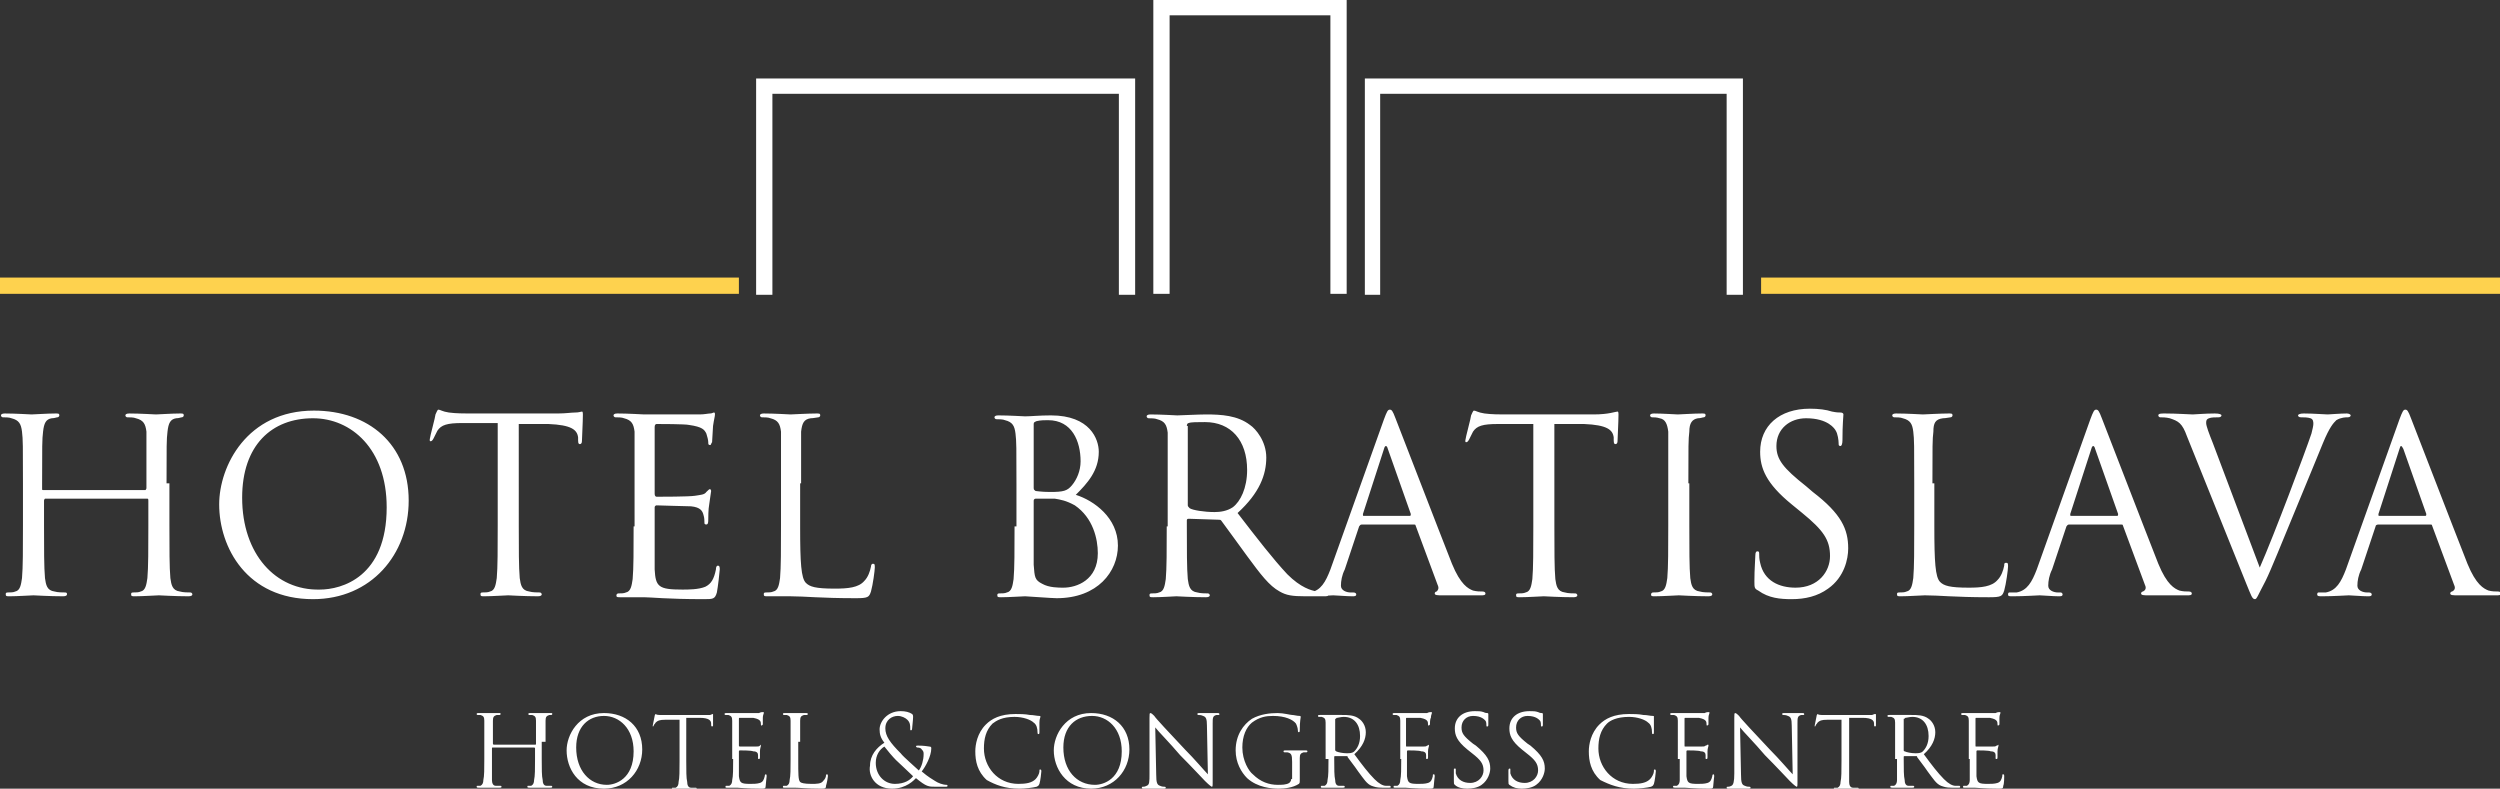 <svg xmlns="http://www.w3.org/2000/svg" xmlns:xlink="http://www.w3.org/1999/xlink" id="Layer_1" x="0px" y="0px" viewBox="-467 343.8 261.2 82.4" style="enable-background:new -467 343.8 261.2 82.4;" xml:space="preserve"><rect x="-467" y="343.8" width="261.2" height="82.4" fill="#333333" stroke="none"/><style type="text/css">	.st0{fill:#FFFFFF;}	.st1{fill:#FED24E;}</style><path class="st0" d="M-218.4,397.7c-0.1,0-0.1,0-0.1-0.2l2.2-6.8c0.1-0.4,0.2-0.4,0.4,0l2.4,6.8c0,0.1,0,0.2-0.1,0.2H-218.4z  M-221.9,403.3c-0.5,1.3-1,2.2-2.1,2.4c-0.2,0-0.6,0-0.7,0c-0.1,0-0.2,0-0.2,0.2c0,0.2,0.2,0.2,0.5,0.2c1.2,0,2.6-0.1,2.8-0.1 c0.3,0,1.4,0.1,2,0.1c0.2,0,0.4,0,0.4-0.2c0-0.1-0.1-0.2-0.3-0.2h-0.2c-0.4,0-1-0.2-1-0.7c0-0.5,0.1-1.1,0.4-1.7l1.5-4.5 c0-0.1,0.1-0.2,0.3-0.2h5.4c0.1,0,0.2,0,0.2,0.1l2.3,6.2c0.2,0.4,0,0.6-0.2,0.7c-0.1,0-0.2,0.1-0.2,0.2c0,0.2,0.3,0.2,0.8,0.2 c1.7,0,3.6,0,4,0c0.3,0,0.5,0,0.5-0.2c0-0.1-0.1-0.2-0.3-0.2c-0.3,0-0.6,0-1-0.1c-0.5-0.2-1.3-0.6-2.2-2.8 c-1.5-3.8-5.5-14.2-5.9-15.2c-0.3-0.8-0.4-0.9-0.6-0.9c-0.2,0-0.3,0.2-0.6,1L-221.9,403.3z M-235.8,390.1c-0.4-1-0.7-1.8-0.7-2.1 c0-0.2,0-0.4,0.3-0.5c0.2-0.1,0.7-0.1,1-0.1c0.2,0,0.3-0.1,0.3-0.2c0-0.1-0.2-0.2-0.7-0.2c-1,0-2.1,0.1-2.3,0.1 c-0.3,0-1.7-0.1-2.9-0.1c-0.4,0-0.7,0-0.7,0.2c0,0.1,0.1,0.2,0.2,0.2c0.2,0,0.6,0,1,0.1c0.9,0.3,1.3,0.5,1.8,1.9l6.2,15.4 c0.5,1.2,0.6,1.6,0.9,1.6c0.2,0,0.3-0.4,1.1-1.9c0.6-1.2,1.7-4,3.2-7.6c1.3-3.1,2.5-6.1,2.8-6.8c0.7-1.7,1.1-2.1,1.4-2.4 c0.5-0.3,1-0.3,1.2-0.3c0.2,0,0.3-0.1,0.3-0.2c0-0.1-0.2-0.2-0.4-0.2c-0.7,0-1.8,0.1-2,0.1c-0.3,0-1.5-0.1-2.5-0.1 c-0.4,0-0.6,0.1-0.6,0.2c0,0.1,0.1,0.2,0.3,0.2c0.3,0,0.7,0,1,0.1c0.3,0.1,0.3,0.4,0.3,0.6c0,0.2-0.1,0.6-0.2,1 c-0.6,1.8-3.9,10.6-5.4,14L-235.8,390.1z M-250.6,397.7c-0.1,0-0.1,0-0.1-0.2l2.2-6.8c0.1-0.4,0.3-0.4,0.4,0l2.4,6.8 c0,0.1,0,0.2-0.1,0.2H-250.6z M-254.2,403.3c-0.5,1.3-1,2.2-2.1,2.4c-0.2,0-0.6,0-0.7,0c-0.1,0-0.2,0-0.2,0.2c0,0.2,0.1,0.2,0.5,0.2 c1.2,0,2.6-0.1,2.8-0.1c0.3,0,1.4,0.1,2,0.1c0.2,0,0.4,0,0.4-0.2c0-0.1-0.1-0.2-0.2-0.2h-0.3c-0.4,0-1-0.2-1-0.7 c0-0.5,0.1-1.1,0.4-1.7l1.5-4.5c0.1-0.1,0.1-0.2,0.3-0.2h5.4c0.1,0,0.2,0,0.2,0.1l2.3,6.2c0.2,0.4,0,0.6-0.2,0.7 c-0.1,0-0.2,0.1-0.2,0.2c0,0.2,0.3,0.2,0.8,0.2c1.7,0,3.6,0,4,0c0.3,0,0.5,0,0.5-0.2c0-0.1-0.1-0.2-0.3-0.2c-0.3,0-0.6,0-1-0.1 c-0.5-0.2-1.3-0.6-2.2-2.8c-1.5-3.8-5.5-14.2-5.9-15.2c-0.3-0.8-0.4-0.9-0.6-0.9c-0.2,0-0.3,0.2-0.6,1L-254.2,403.3z M-265.1,394.3 c0-3.9,0-4.6,0.1-5.4c0-0.9,0.2-1.3,1-1.4c0.3,0,0.7-0.1,0.8-0.1c0.1,0,0.2-0.1,0.2-0.2c0-0.2-0.1-0.2-0.4-0.2 c-0.8,0-2.6,0.1-2.7,0.1c-0.1,0-1.7-0.1-2.8-0.1c-0.3,0-0.4,0.1-0.4,0.2c0,0.1,0.1,0.2,0.2,0.2c0.2,0,0.7,0,0.9,0.1 c0.8,0.2,1,0.6,1.1,1.4c0.1,0.8,0.1,1.5,0.1,5.4v4.4c0,2.4,0,4.4-0.1,5.5c-0.1,0.7-0.2,1.3-0.7,1.4c-0.2,0.1-0.5,0.1-0.8,0.1 c-0.2,0-0.2,0.1-0.2,0.2c0,0.2,0.1,0.2,0.4,0.2c0.8,0,2.2-0.1,2.5-0.1c1.5,0,3.1,0.2,6.7,0.2c1.3,0,1.4-0.1,1.6-0.7 c0.2-0.7,0.4-2.2,0.4-2.5c0-0.3,0-0.4-0.2-0.4c-0.2,0-0.2,0.1-0.2,0.3c-0.1,0.5-0.3,1.1-0.7,1.5c-0.6,0.7-1.7,0.8-3,0.8 c-2,0-2.6-0.2-3-0.6c-0.5-0.5-0.6-2.1-0.6-5.8V394.3z M-279.8,406.4c1.4,0,2.7-0.3,3.8-1.1c1.7-1.2,2.1-3.1,2.1-4.2 c0-2-0.7-3.6-3.7-5.9l-0.7-0.6c-2.4-1.9-3.1-2.8-3.1-4.2c0-1.8,1.4-2.9,3.1-2.9c2.3,0,3,1.1,3.1,1.3c0.2,0.3,0.3,1,0.3,1.3 c0,0.2,0,0.3,0.2,0.3c0.1,0,0.2-0.2,0.2-0.6c0-1.7,0.1-2.5,0.1-2.7c0-0.1-0.1-0.2-0.3-0.2c-0.2,0-0.4,0-0.9-0.1 c-0.6-0.2-1.4-0.3-2.3-0.3c-3.2,0-5.2,1.8-5.2,4.5c0,1.7,0.6,3.3,3.3,5.5l1.1,0.9c2.2,1.8,2.9,2.8,2.9,4.5c0,1.6-1.2,3.3-3.6,3.3 c-1.7,0-3.3-0.7-3.7-2.6c-0.1-0.4-0.1-0.7-0.1-0.9c0-0.2,0-0.3-0.2-0.3c-0.1,0-0.2,0.1-0.2,0.4c0,0.4-0.1,1.4-0.1,2.7 c0,0.7,0,0.8,0.4,1C-282.2,406.3-281,406.4-279.8,406.4 M-290.6,394.3c0-3.9,0-4.6,0.1-5.4c0-0.9,0.3-1.3,0.9-1.4 c0.3,0,0.5-0.1,0.6-0.1c0.1,0,0.2-0.1,0.2-0.2c0-0.2-0.1-0.2-0.4-0.2c-0.8,0-2.3,0.1-2.5,0.1c-0.1,0-1.7-0.1-2.5-0.1 c-0.3,0-0.4,0.1-0.4,0.2c0,0.1,0.1,0.2,0.2,0.2c0.2,0,0.5,0,0.8,0.1c0.6,0.1,0.8,0.6,0.9,1.4c0,0.8,0,1.5,0,5.4v4.4 c0,2.4,0,4.4-0.1,5.5c-0.1,0.7-0.2,1.3-0.7,1.4c-0.2,0.1-0.5,0.1-0.8,0.1c-0.1,0-0.2,0.1-0.2,0.2c0,0.2,0.1,0.2,0.4,0.2 c0.8,0,2.3-0.1,2.5-0.1c0.1,0,1.7,0.1,3.1,0.1c0.3,0,0.4-0.1,0.4-0.2c0-0.1-0.1-0.2-0.2-0.2c-0.2,0-0.8,0-1.1-0.1 c-0.8-0.1-0.9-0.7-1-1.4c-0.1-1.1-0.1-3.1-0.1-5.5V394.3z M-304.7,388.1l3.2,0c2.4,0.1,3,0.6,3.1,1.4l0,0.3c0,0.4,0.1,0.4,0.2,0.4 c0.1,0,0.2-0.1,0.2-0.3c0-0.3,0.1-2,0.1-2.8c0-0.1,0-0.3-0.1-0.3c-0.2,0-0.9,0.3-2.5,0.3h-9.4c-0.3,0-1.3,0-2-0.1 c-0.7-0.1-0.9-0.3-1.1-0.3c-0.1,0-0.2,0.3-0.3,0.5c0,0.2-0.6,2.4-0.6,2.6c0,0.2,0,0.2,0.1,0.2c0.1,0,0.2-0.1,0.3-0.3 c0.1-0.2,0.2-0.4,0.4-0.8c0.4-0.6,1-0.8,2.6-0.8l3.7,0v10.7c0,2.4,0,4.4-0.1,5.5c-0.1,0.7-0.2,1.3-0.7,1.4c-0.2,0.1-0.5,0.1-0.8,0.1 c-0.2,0-0.2,0.1-0.2,0.2c0,0.2,0.1,0.2,0.4,0.2c0.8,0,2.3-0.1,2.5-0.1c0.1,0,1.7,0.1,3.1,0.1c0.3,0,0.4-0.1,0.4-0.2 c0-0.1-0.1-0.2-0.2-0.2c-0.2,0-0.8,0-1.1-0.1c-0.8-0.1-0.9-0.7-1-1.4c-0.1-1.1-0.1-3.1-0.1-5.5V388.1z M-324.5,397.7 c-0.1,0-0.1,0-0.1-0.2l2.2-6.8c0.1-0.4,0.3-0.4,0.4,0l2.4,6.8c0,0.1,0,0.2-0.1,0.2H-324.5z M-328,403.3c-0.5,1.3-1,2.2-2.1,2.4 c-0.2,0-0.6,0-0.7,0c-0.1,0-0.2,0-0.2,0.2c0,0.2,0.2,0.2,0.5,0.2c1.2,0,2.6-0.1,2.8-0.1c0.3,0,1.4,0.1,2,0.1c0.2,0,0.4,0,0.4-0.2 c0-0.1-0.1-0.2-0.3-0.2h-0.3c-0.4,0-1-0.2-1-0.7c0-0.5,0.1-1.1,0.4-1.7l1.5-4.5c0.1-0.1,0.1-0.2,0.3-0.2h5.4c0.1,0,0.2,0,0.2,0.1 l2.3,6.2c0.2,0.4,0,0.6-0.1,0.7c-0.1,0-0.2,0.1-0.2,0.2c0,0.2,0.3,0.2,0.8,0.2c1.7,0,3.6,0,4,0c0.3,0,0.5,0,0.5-0.2 c0-0.1-0.1-0.2-0.3-0.2c-0.3,0-0.6,0-1-0.1c-0.5-0.2-1.3-0.6-2.2-2.8c-1.5-3.8-5.5-14.2-5.9-15.2c-0.3-0.8-0.4-0.9-0.6-0.9 c-0.2,0-0.3,0.2-0.6,1L-328,403.3z M-343,388.3c0-0.2,0.1-0.3,0.2-0.3c0.2-0.1,0.9-0.1,1.7-0.1c2.7,0,4.4,1.9,4.4,5 c0,1.9-0.7,3.3-1.5,3.9c-0.6,0.4-1.3,0.5-1.9,0.5c-1.1,0-2.3-0.2-2.6-0.4c-0.1-0.1-0.2-0.2-0.2-0.3V388.3z M-345.1,398.8 c0,2.4,0,4.4-0.1,5.5c-0.1,0.7-0.2,1.3-0.7,1.4c-0.2,0.1-0.5,0.1-0.8,0.1c-0.2,0-0.2,0.1-0.2,0.2c0,0.2,0.1,0.2,0.4,0.2 c0.8,0,2.3-0.1,2.4-0.1c0.1,0,1.7,0.1,3.1,0.1c0.3,0,0.4-0.1,0.4-0.2c0-0.1-0.1-0.2-0.2-0.2c-0.2,0-0.8,0-1.1-0.1 c-0.8-0.1-0.9-0.7-1-1.4c-0.1-1.1-0.1-3.1-0.1-5.5v-0.6c0-0.1,0-0.2,0.2-0.2l3.1,0.1c0.2,0,0.2,0,0.3,0.1c0.5,0.7,1.7,2.3,2.7,3.7 c1.4,1.9,2.3,3.1,3.4,3.7c0.7,0.4,1.3,0.5,2.7,0.5h1.8c0.5,0,0.6,0,0.6-0.2c0-0.1-0.1-0.2-0.2-0.2c-0.2,0-0.5,0-1-0.1 c-0.6-0.1-1.7-0.4-3.1-1.8c-1.5-1.6-3.2-3.8-5.2-6.4c2.3-2.1,3-4,3-5.8c0-1.7-1.1-3-1.7-3.4c-1.3-1-3-1.1-4.6-1.1 c-0.8,0-2.7,0.1-3,0.1c-0.1,0-1.7-0.1-2.8-0.1c-0.3,0-0.4,0.1-0.4,0.2c0,0.1,0.1,0.2,0.2,0.2c0.2,0,0.7,0,0.9,0.1 c0.8,0.2,1,0.6,1.1,1.4c0,0.8,0,1.5,0,5.4V398.8z M-359,396.1c0-0.1,0.1-0.2,0.2-0.2c0.4,0,1.6,0,2,0c0.6,0.1,1.2,0.2,2.1,0.7 c1.9,1.3,2.4,3.5,2.4,5c0,2.8-2.2,3.6-3.6,3.6c-0.5,0-1.5,0-2.2-0.4c-0.8-0.4-0.8-0.7-0.9-2c0-0.4,0-3.5,0-5.4V396.1z M-359,388.1 c0-0.2,0.1-0.2,0.3-0.3c0.4-0.1,0.9-0.1,1.2-0.1c2.5,0,3.4,2.2,3.4,4.3c0,1-0.4,1.9-0.9,2.5c-0.5,0.6-0.9,0.7-2.3,0.7 c-0.9,0-1.4-0.1-1.5-0.1c-0.1-0.1-0.2-0.1-0.2-0.3V388.1z M-361,398.8c0,2.4,0,4.4-0.1,5.5c-0.1,0.7-0.2,1.3-0.7,1.4 c-0.2,0.1-0.5,0.1-0.8,0.1c-0.2,0-0.2,0.1-0.2,0.2c0,0.2,0.1,0.2,0.4,0.2c0.8,0,2.3-0.1,2.5-0.1c0.2,0,2.8,0.2,3.3,0.2 c4.3,0,6.4-2.8,6.4-5.5c0-2.9-2.5-4.7-4.4-5.3c1.2-1.2,2.4-2.5,2.4-4.5c0-1.3-0.9-3.8-5-3.8c-1.2,0-2.1,0.1-2.7,0.1 c-0.1,0-1.7-0.1-2.8-0.1c-0.3,0-0.4,0.1-0.4,0.2c0,0.1,0.1,0.2,0.2,0.2c0.2,0,0.7,0,0.9,0.1c0.8,0.2,1,0.6,1.1,1.4 c0.1,0.8,0.1,1.5,0.1,5.4V398.8z M-383.3,394.3c0-3.9,0-4.6,0-5.4c0.1-0.9,0.3-1.3,1-1.4c0.3,0,0.7-0.1,0.8-0.1 c0.1,0,0.2-0.1,0.2-0.2c0-0.2-0.1-0.2-0.4-0.2c-0.8,0-2.6,0.1-2.7,0.1c-0.1,0-1.7-0.1-2.8-0.1c-0.3,0-0.4,0.1-0.4,0.2 c0,0.1,0.1,0.2,0.2,0.2c0.2,0,0.7,0,0.9,0.1c0.8,0.2,1,0.6,1.1,1.4c0,0.8,0,1.5,0,5.4v4.4c0,2.4,0,4.4-0.1,5.5 c-0.1,0.7-0.2,1.3-0.7,1.4c-0.2,0.1-0.5,0.1-0.8,0.1c-0.2,0-0.2,0.1-0.2,0.2c0,0.2,0.1,0.2,0.4,0.2c0.4,0,0.9,0,1.4,0 c0.5,0,0.9,0,1,0c1.5,0,3.1,0.2,6.8,0.2c1.3,0,1.4-0.1,1.6-0.7c0.2-0.7,0.4-2.2,0.4-2.5c0-0.3,0-0.4-0.2-0.4c-0.1,0-0.2,0.1-0.2,0.3 c-0.1,0.5-0.3,1.1-0.7,1.5c-0.6,0.7-1.7,0.8-3.1,0.8c-2,0-2.6-0.2-3-0.6c-0.5-0.5-0.6-2.1-0.6-5.8V394.3z M-400.8,398.8 c0,2.4,0,4.4-0.1,5.5c-0.1,0.7-0.2,1.3-0.7,1.4c-0.2,0.1-0.5,0.1-0.8,0.1c-0.1,0-0.2,0.1-0.2,0.2c0,0.2,0.1,0.2,0.4,0.2 c0.4,0,1,0,1.5,0c0.5,0,1,0,1,0c0.7,0,2.4,0.2,6.2,0.2c1,0,1.2,0,1.4-0.7c0.1-0.5,0.3-2.2,0.3-2.4c0-0.2,0-0.4-0.2-0.4 c-0.1,0-0.2,0.1-0.2,0.4c-0.2,1-0.5,1.5-1.1,1.8c-0.7,0.3-1.8,0.3-2.4,0.3c-2.5,0-2.8-0.3-2.9-2.1c0-0.5,0-3.5,0-4.3v-2.2 c0-0.1,0.1-0.2,0.2-0.2c0.4,0,2.9,0.1,3.6,0.1c1,0.1,1.2,0.5,1.3,0.9c0.1,0.3,0.1,0.6,0.1,0.8c0,0.1,0,0.2,0.2,0.2 c0.2,0,0.2-0.3,0.2-0.5c0-0.2,0-1.1,0.1-1.6c0.1-0.8,0.2-1.3,0.2-1.4s-0.1-0.2-0.1-0.2c-0.1,0-0.2,0.1-0.4,0.3 c-0.2,0.3-0.6,0.3-1.2,0.4c-0.6,0.1-3.7,0.1-4,0.1c-0.1,0-0.2-0.1-0.2-0.3v-7c0-0.2,0.1-0.3,0.2-0.3c0.3,0,3,0,3.4,0.1 c1.4,0.2,1.6,0.5,1.8,0.9c0.1,0.3,0.2,0.7,0.2,0.9c0,0.2,0,0.3,0.2,0.3c0.1,0,0.1-0.2,0.2-0.3c0-0.3,0.1-1.4,0.1-1.7 c0.1-0.7,0.2-1,0.2-1.2c0-0.1,0-0.2-0.1-0.2c-0.1,0-0.2,0.1-0.4,0.1c-0.2,0-0.6,0.1-1.1,0.1c-0.6,0-5.6,0-5.8,0 c-0.1,0-1.7-0.1-2.8-0.1c-0.3,0-0.4,0.1-0.4,0.2c0,0.1,0.1,0.2,0.2,0.2c0.2,0,0.7,0,0.9,0.1c0.8,0.2,1,0.6,1.1,1.4 c0,0.8,0,1.5,0,5.4V398.8z M-412.9,388.1l3.2,0c2.4,0.1,3,0.6,3.1,1.4l0,0.3c0,0.4,0.1,0.4,0.2,0.4c0.1,0,0.2-0.1,0.2-0.3 c0-0.3,0.1-2,0.1-2.8c0-0.1,0-0.3-0.1-0.3c-0.1,0-0.3,0.1-0.7,0.1c-0.4,0-1,0.1-1.8,0.1h-9.4c-0.3,0-1.3,0-2-0.1 c-0.7-0.1-0.9-0.3-1.1-0.3c-0.1,0-0.2,0.3-0.3,0.5c0,0.2-0.6,2.4-0.6,2.6c0,0.2,0,0.2,0.1,0.2c0.1,0,0.2-0.1,0.3-0.3 c0.1-0.2,0.2-0.4,0.4-0.8c0.4-0.6,1-0.8,2.6-0.8l3.7,0v10.7c0,2.4,0,4.4-0.1,5.5c-0.1,0.7-0.2,1.3-0.7,1.4c-0.2,0.1-0.5,0.1-0.8,0.1 c-0.2,0-0.2,0.1-0.2,0.2c0,0.2,0.1,0.2,0.4,0.2c0.8,0,2.3-0.1,2.5-0.1c0.1,0,1.7,0.1,3.1,0.1c0.3,0,0.4-0.1,0.4-0.2 c0-0.1-0.1-0.2-0.2-0.2c-0.2,0-0.8,0-1.1-0.1c-0.8-0.1-0.9-0.7-1-1.4c-0.1-1.1-0.1-3.1-0.1-5.5V388.1z M-441.7,395.8 c0-5.5,3.1-8.3,7.4-8.3c4,0,7.7,3.2,7.7,9.3c0,7.3-4.7,8.6-7,8.6C-438.2,405.5-441.7,401.7-441.7,395.8 M-444.1,396.5 c0,4.5,2.9,9.9,9.8,9.9c6.1,0,10-4.7,10-10.3c0-5.9-4.2-9.4-9.9-9.4C-441.2,386.7-444.1,392.5-444.1,396.5 M-449.6,394.3 c0-3.9,0-4.6,0.1-5.4c0.1-0.9,0.3-1.3,0.9-1.4c0.3,0,0.5-0.1,0.6-0.1c0.1,0,0.2-0.1,0.2-0.2c0-0.2-0.1-0.2-0.4-0.2 c-0.8,0-2.3,0.1-2.5,0.1c-0.1,0-1.7-0.1-2.8-0.1c-0.3,0-0.4,0.1-0.4,0.2c0,0.1,0.1,0.2,0.2,0.2c0.2,0,0.7,0,0.9,0.1 c0.8,0.2,1,0.6,1.1,1.4c0,0.8,0,1.5,0,5.4v0.5c0,0.1-0.1,0.2-0.1,0.2h-10.7c-0.1,0-0.1,0-0.1-0.2v-0.5c0-3.9,0-4.6,0.1-5.4 c0.1-0.9,0.3-1.3,0.9-1.4c0.3,0,0.5-0.1,0.6-0.1c0.1,0,0.2-0.1,0.2-0.2c0-0.2-0.1-0.2-0.4-0.2c-0.8,0-2.3,0.1-2.5,0.1 c-0.1,0-1.7-0.1-2.8-0.1c-0.3,0-0.4,0.1-0.4,0.2c0,0.1,0.1,0.2,0.2,0.2c0.2,0,0.7,0,0.9,0.1c0.8,0.2,1,0.6,1.1,1.4 c0.1,0.8,0.1,1.5,0.1,5.4v4.4c0,2.4,0,4.4-0.1,5.5c-0.1,0.7-0.2,1.3-0.7,1.4c-0.2,0.1-0.5,0.1-0.8,0.1c-0.2,0-0.2,0.1-0.2,0.2 c0,0.2,0.1,0.2,0.4,0.2c0.8,0,2.3-0.1,2.5-0.1c0.1,0,1.7,0.1,3.1,0.1c0.3,0,0.4-0.1,0.4-0.2c0-0.1,0-0.2-0.2-0.2 c-0.2,0-0.8,0-1.1-0.1c-0.8-0.1-0.9-0.7-1-1.4c-0.1-1.1-0.1-3.1-0.1-5.5v-2.6c0-0.1,0.1-0.2,0.1-0.2h10.7c0.1,0,0.1,0.1,0.1,0.2v2.6 c0,2.4,0,4.4-0.1,5.5c-0.1,0.7-0.2,1.3-0.7,1.4c-0.2,0.1-0.5,0.1-0.8,0.1c-0.2,0-0.2,0.1-0.2,0.2c0,0.2,0.1,0.2,0.4,0.2 c0.8,0,2.3-0.1,2.5-0.1c0.1,0,1.7,0.1,3.1,0.1c0.3,0,0.4-0.1,0.4-0.2c0-0.1-0.1-0.2-0.2-0.2c-0.2,0-0.8,0-1.1-0.1 c-0.8-0.1-0.9-0.7-1-1.4c-0.1-1.1-0.1-3.1-0.1-5.5V394.3z"></path><path class="st0" d="M-261.2,423.1c0,1,0,1.8,0,2.2c0,0.3-0.1,0.5-0.3,0.6c-0.1,0-0.2,0-0.3,0c-0.1,0-0.1,0-0.1,0.1 c0,0.1,0,0.1,0.2,0.1c0.2,0,0.4,0,0.6,0c0.2,0,0.4,0,0.4,0c0.3,0,1,0.1,2.5,0.1c0.4,0,0.5,0,0.5-0.3c0.1-0.2,0.1-0.9,0.1-1 c0-0.1,0-0.2-0.1-0.2c-0.1,0-0.1,0-0.1,0.2c-0.1,0.4-0.2,0.6-0.5,0.7c-0.3,0.1-0.7,0.1-1,0.1c-1,0-1.1-0.1-1.2-0.8 c0-0.2,0-1.4,0-1.7v-0.9c0,0,0-0.1,0.1-0.1c0.2,0,1.2,0,1.4,0.1c0.4,0,0.5,0.2,0.5,0.4c0,0.1,0,0.2,0,0.3c0,0.1,0,0.1,0.1,0.1 c0.1,0,0.1-0.1,0.1-0.2c0-0.1,0-0.4,0-0.6c0-0.3,0.1-0.5,0.1-0.6c0-0.1,0-0.1,0-0.1c0,0-0.1,0.1-0.2,0.1c-0.1,0.1-0.2,0.1-0.5,0.1 c-0.2,0-1.5,0-1.6,0c-0.1,0-0.1,0-0.1-0.1v-2.8c0-0.1,0-0.1,0.1-0.1c0.1,0,1.2,0,1.4,0c0.5,0.1,0.6,0.2,0.7,0.3 c0.1,0.1,0.1,0.3,0.1,0.4c0,0.1,0,0.1,0.1,0.1c0,0,0.1-0.1,0.1-0.1c0-0.1,0-0.6,0-0.7c0-0.3,0.1-0.4,0.1-0.5c0-0.1,0-0.1,0-0.1 c-0.1,0-0.1,0-0.1,0c-0.1,0-0.2,0-0.4,0.1c-0.2,0-2.2,0-2.3,0c-0.1,0-0.7,0-1.1,0c-0.1,0-0.2,0-0.2,0.1c0,0,0,0.1,0.1,0.1 c0.1,0,0.3,0,0.3,0c0.3,0.1,0.4,0.2,0.4,0.6c0,0.3,0,0.6,0,2.2V423.1z M-268,418.9c0-0.1,0-0.1,0.1-0.1c0.1,0,0.4-0.1,0.7-0.1 c1.1,0,1.7,0.8,1.7,2c0,0.8-0.3,1.3-0.6,1.6c-0.2,0.2-0.5,0.2-0.8,0.2c-0.4,0-0.9-0.1-1.1-0.2c-0.1,0-0.1-0.1-0.1-0.1V418.9z  M-268.8,423.1c0,1,0,1.8,0,2.2c0,0.3-0.1,0.5-0.3,0.6c-0.1,0-0.2,0-0.3,0c-0.1,0-0.1,0-0.1,0.1c0,0.1,0.1,0.1,0.2,0.1 c0.3,0,0.9,0,0.9,0c0.1,0,0.7,0,1.2,0c0.1,0,0.2,0,0.2-0.1c0,0,0-0.1-0.1-0.1c-0.1,0-0.3,0-0.5,0c-0.3,0-0.4-0.3-0.4-0.6 c-0.1-0.4-0.1-1.2-0.1-2.2v-0.2c0-0.1,0-0.1,0.1-0.1l1.2,0c0.1,0,0.1,0,0.1,0.1c0.2,0.3,0.7,0.9,1.1,1.5c0.6,0.8,0.9,1.3,1.4,1.5 c0.3,0.1,0.5,0.2,1.1,0.2h0.7c0.2,0,0.2,0,0.2-0.1c0,0,0-0.1-0.1-0.1c-0.1,0-0.2,0-0.4,0c-0.3,0-0.7-0.2-1.2-0.7 c-0.6-0.6-1.3-1.5-2.1-2.6c0.9-0.8,1.2-1.6,1.2-2.3c0-0.7-0.4-1.2-0.7-1.4c-0.5-0.4-1.2-0.4-1.8-0.4c-0.3,0-1.1,0-1.2,0 c0,0-0.7,0-1.1,0c-0.1,0-0.2,0-0.2,0.1c0,0,0,0.1,0.1,0.1c0.1,0,0.3,0,0.3,0c0.3,0.1,0.4,0.2,0.4,0.6c0,0.3,0,0.6,0,2.2V423.1z  M-273.7,418.8l1.3,0c1,0,1.2,0.3,1.2,0.6l0,0.1c0,0.1,0,0.2,0.1,0.2c0,0,0.1,0,0.1-0.1c0-0.1,0-0.8,0-1.1c0-0.1,0-0.1-0.1-0.1 c0,0-0.1,0-0.3,0.1c-0.2,0-0.4,0-0.7,0h-3.8c-0.1,0-0.5,0-0.8,0c-0.3,0-0.4-0.1-0.4-0.1c0,0-0.1,0.1-0.1,0.2c0,0.1-0.2,0.9-0.2,1 c0,0.1,0,0.1,0,0.1c0,0,0.1,0,0.1-0.1c0-0.1,0.1-0.1,0.2-0.3c0.2-0.2,0.4-0.3,1-0.3l1.5,0v4.3c0,1,0,1.8-0.1,2.2 c0,0.3-0.1,0.5-0.3,0.6c-0.1,0-0.2,0-0.3,0c-0.1,0-0.1,0-0.1,0.1c0,0.1,0,0.1,0.2,0.1c0.3,0,0.9,0,1,0c0.1,0,0.7,0,1.2,0 c0.1,0,0.2,0,0.2-0.1c0,0,0-0.1-0.1-0.1c-0.1,0-0.3,0-0.5,0c-0.3,0-0.4-0.3-0.4-0.6c0-0.4,0-1.2,0-2.2V418.8z M-285.2,419.8 c0.3,0.4,1.5,1.6,2.6,2.9c1.1,1.1,2.5,2.6,2.6,2.7c0.5,0.5,0.7,0.6,0.7,0.6c0.1,0,0.1,0,0.1-0.7l0-5.9c0-0.6,0-0.8,0.4-0.9 c0.1,0,0.2,0,0.2,0c0.1,0,0.1,0,0.1-0.1c0-0.1-0.1-0.1-0.2-0.1c-0.4,0-0.7,0-0.9,0c-0.1,0-0.6,0-1,0c-0.1,0-0.2,0-0.2,0.1 c0,0,0,0.1,0.1,0.1c0.1,0,0.3,0,0.5,0.1c0.3,0.1,0.4,0.3,0.4,1l0.1,5.1c-0.3-0.3-1.4-1.6-2.4-2.6c-1.6-1.7-3.1-3.3-3.2-3.5 c-0.1-0.1-0.3-0.3-0.4-0.3c-0.1,0-0.1,0.1-0.1,0.5l0,5.8c0,0.9-0.1,1.2-0.3,1.3c-0.2,0.1-0.3,0.1-0.4,0.1c-0.1,0-0.1,0-0.1,0.1 c0,0.1,0.1,0.1,0.2,0.1c0.5,0,0.9,0,1,0c0.1,0,0.5,0,1.1,0c0.1,0,0.2,0,0.2-0.1c0,0,0-0.1-0.1-0.1c-0.1,0-0.3,0-0.5-0.1 c-0.3-0.1-0.4-0.3-0.4-1.2L-285.2,419.8z M-291.5,423.1c0,1,0,1.8,0,2.2c0,0.3-0.1,0.5-0.3,0.6c-0.1,0-0.2,0-0.3,0 c-0.1,0-0.1,0-0.1,0.1c0,0.1,0.1,0.1,0.2,0.1c0.2,0,0.4,0,0.6,0c0.2,0,0.4,0,0.4,0c0.3,0,1,0.1,2.5,0.1c0.4,0,0.5,0,0.5-0.3 c0-0.2,0.1-0.9,0.1-1c0-0.1,0-0.2-0.1-0.2c0,0-0.1,0-0.1,0.2c-0.1,0.4-0.2,0.6-0.5,0.7c-0.3,0.1-0.7,0.1-1,0.1c-1,0-1.1-0.1-1.2-0.8 c0-0.2,0-1.4,0-1.7v-0.9c0,0,0-0.1,0.1-0.1c0.2,0,1.2,0,1.4,0.1c0.4,0,0.5,0.2,0.5,0.4c0,0.1,0,0.2,0,0.3c0,0.1,0,0.1,0.1,0.1 c0.1,0,0.1-0.1,0.1-0.2c0-0.1,0-0.4,0-0.6c0-0.3,0.1-0.5,0.1-0.6c0-0.1,0-0.1-0.1-0.1c0,0-0.1,0.1-0.2,0.1c-0.1,0.1-0.2,0.1-0.5,0.1 c-0.2,0-1.5,0-1.6,0c-0.1,0-0.1,0-0.1-0.1v-2.8c0-0.1,0-0.1,0.1-0.1c0.1,0,1.2,0,1.4,0c0.5,0.1,0.6,0.2,0.7,0.3 c0.1,0.1,0.1,0.3,0.1,0.4c0,0.1,0,0.1,0.1,0.1c0,0,0.1-0.1,0.1-0.1c0-0.1,0-0.6,0-0.7c0-0.3,0.1-0.4,0.1-0.5c0-0.1,0-0.1,0-0.1 c0,0-0.1,0-0.1,0c-0.1,0-0.2,0-0.4,0.1c-0.2,0-2.2,0-2.3,0c0,0-0.7,0-1.1,0c-0.1,0-0.2,0-0.2,0.1c0,0,0,0.1,0.1,0.1 c0.1,0,0.3,0,0.3,0c0.3,0.1,0.4,0.2,0.4,0.6c0,0.3,0,0.6,0,2.2V423.1z M-296.3,426.2c0.6,0,1.4-0.1,1.8-0.2c0.2-0.1,0.2-0.1,0.3-0.3 c0.1-0.3,0.2-1.2,0.2-1.3c0-0.1,0-0.2-0.1-0.2c-0.1,0-0.1,0-0.1,0.2c0,0.2-0.2,0.6-0.4,0.8c-0.4,0.4-1,0.5-1.8,0.5 c-2.2,0-3.6-1.8-3.6-3.7c0-1,0.2-1.9,0.9-2.6c0.3-0.3,1-0.7,2.3-0.7c0.9,0,1.7,0.3,2,0.6c0.3,0.2,0.4,0.6,0.4,1c0,0.1,0,0.2,0.1,0.2 c0.1,0,0.1-0.1,0.1-0.2c0-0.2,0-0.7,0-1c0-0.4,0-0.5,0-0.6c0-0.1,0-0.1-0.1-0.1c-0.3,0-0.6-0.1-1-0.1c-0.5-0.1-1.1-0.1-1.5-0.1 c-1.6,0-2.5,0.5-3.1,1.1c-0.9,0.9-1.1,2.1-1.1,2.8c0,1,0.2,2.1,1.2,3C-298.8,425.8-297.8,426.2-296.3,426.2 M-308,426.2 c0.5,0,1.1-0.1,1.5-0.4c0.7-0.5,0.9-1.3,0.9-1.7c0-0.8-0.3-1.4-1.5-2.4l-0.3-0.2c-1-0.8-1.2-1.1-1.2-1.7c0-0.7,0.5-1.2,1.2-1.2 c0.9,0,1.2,0.4,1.3,0.5c0.1,0.1,0.1,0.4,0.1,0.5c0,0.1,0,0.1,0.1,0.1c0.1,0,0.1-0.1,0.1-0.2c0-0.7,0-1,0-1.1c0,0,0-0.1-0.1-0.1 c-0.1,0-0.2,0-0.4-0.1c-0.3-0.1-0.5-0.1-0.9-0.1c-1.3,0-2.1,0.7-2.1,1.8c0,0.7,0.2,1.3,1.3,2.2l0.5,0.4c0.9,0.7,1.2,1.1,1.2,1.8 c0,0.6-0.5,1.3-1.4,1.3c-0.7,0-1.3-0.3-1.5-1c0-0.1,0-0.3,0-0.4c0-0.1,0-0.1-0.1-0.1c0,0-0.1,0-0.1,0.2c0,0.2,0,0.6,0,1.1 c0,0.3,0,0.3,0.1,0.4C-308.9,426.1-308.5,426.2-308,426.2 M-313.7,426.2c0.5,0,1.1-0.1,1.5-0.4c0.7-0.5,0.9-1.3,0.9-1.7 c0-0.8-0.3-1.4-1.5-2.4l-0.3-0.2c-1-0.8-1.2-1.1-1.2-1.7c0-0.7,0.5-1.2,1.2-1.2c0.9,0,1.2,0.4,1.3,0.5c0.1,0.1,0.1,0.4,0.1,0.5 c0,0.1,0,0.1,0.1,0.1c0.1,0,0.1-0.1,0.1-0.2c0-0.7,0-1,0-1.1c0,0,0-0.1-0.1-0.1c-0.1,0-0.2,0-0.4-0.1c-0.3-0.1-0.5-0.1-0.9-0.1 c-1.3,0-2.1,0.7-2.1,1.8c0,0.7,0.2,1.3,1.3,2.2l0.5,0.4c0.9,0.7,1.2,1.1,1.2,1.8c0,0.6-0.5,1.3-1.4,1.3c-0.7,0-1.3-0.3-1.5-1 c0-0.1,0-0.3,0-0.4c0-0.1,0-0.1-0.1-0.1c-0.1,0-0.1,0-0.1,0.2c0,0.2,0,0.6,0,1.1c0,0.3,0,0.3,0.1,0.4 C-314.7,426.1-314.2,426.2-313.7,426.2 M-320.6,423.1c0,1,0,1.8-0.1,2.2c0,0.3-0.1,0.5-0.3,0.6c-0.1,0-0.2,0-0.3,0 c-0.1,0-0.1,0-0.1,0.1c0,0.1,0,0.1,0.2,0.1c0.2,0,0.4,0,0.6,0c0.2,0,0.4,0,0.4,0c0.3,0,1,0.1,2.5,0.1c0.4,0,0.5,0,0.5-0.3 c0-0.2,0.1-0.9,0.1-1c0-0.1,0-0.2-0.1-0.2c-0.1,0-0.1,0-0.1,0.2c-0.1,0.4-0.2,0.6-0.5,0.7c-0.3,0.1-0.7,0.1-1,0.1 c-1,0-1.1-0.1-1.2-0.8c0-0.2,0-1.4,0-1.7v-0.9c0,0,0-0.1,0.1-0.1c0.2,0,1.2,0,1.4,0.1c0.4,0,0.5,0.2,0.5,0.4c0,0.1,0,0.2,0,0.3 c0,0.1,0,0.1,0.1,0.1c0.1,0,0.1-0.1,0.1-0.2c0-0.1,0-0.4,0-0.6c0-0.3,0.1-0.5,0.1-0.6c0-0.1,0-0.1,0-0.1c0,0-0.1,0.1-0.2,0.1 c-0.1,0.1-0.2,0.1-0.5,0.1c-0.2,0-1.5,0-1.6,0c-0.1,0-0.1,0-0.1-0.1v-2.8c0-0.1,0-0.1,0.1-0.1c0.1,0,1.2,0,1.4,0 c0.5,0.1,0.6,0.2,0.7,0.3c0.1,0.1,0.1,0.3,0.1,0.4c0,0.1,0,0.1,0.1,0.1c0,0,0.1-0.1,0.1-0.1c0-0.1,0-0.6,0.1-0.7 c0-0.3,0.1-0.4,0.1-0.5c0-0.1,0-0.1,0-0.1c-0.1,0-0.1,0-0.1,0c-0.1,0-0.2,0-0.4,0.1c-0.2,0-2.2,0-2.3,0c0,0-0.7,0-1.1,0 c-0.1,0-0.2,0-0.2,0.1c0,0,0,0.1,0.1,0.1c0.1,0,0.3,0,0.3,0c0.3,0.1,0.4,0.2,0.4,0.6c0,0.3,0,0.6,0,2.2V423.1z M-327.4,418.9 c0-0.1,0-0.1,0.1-0.1c0.1,0,0.4-0.1,0.7-0.1c1.1,0,1.7,0.8,1.7,2c0,0.8-0.3,1.3-0.6,1.6c-0.2,0.2-0.5,0.2-0.8,0.2 c-0.4,0-0.9-0.1-1.1-0.2c0,0-0.1-0.1-0.1-0.1V418.9z M-328.2,423.1c0,1,0,1.8-0.1,2.2c0,0.3-0.1,0.5-0.3,0.6c-0.1,0-0.2,0-0.3,0 c-0.1,0-0.1,0-0.1,0.1c0,0.1,0,0.1,0.2,0.1c0.3,0,0.9,0,0.9,0c0,0,0.7,0,1.2,0c0.1,0,0.2,0,0.2-0.1c0,0,0-0.1-0.1-0.1 c-0.1,0-0.3,0-0.5,0c-0.3,0-0.4-0.3-0.4-0.6c-0.1-0.4-0.1-1.2-0.1-2.2v-0.2c0-0.1,0-0.1,0.1-0.1l1.2,0c0.1,0,0.1,0,0.1,0.1 c0.2,0.3,0.7,0.9,1.1,1.5c0.6,0.8,0.9,1.3,1.4,1.5c0.3,0.1,0.5,0.2,1.1,0.2h0.7c0.2,0,0.2,0,0.2-0.1c0,0,0-0.1-0.1-0.1 c-0.1,0-0.2,0-0.4,0c-0.3,0-0.7-0.2-1.2-0.7c-0.6-0.6-1.3-1.5-2.1-2.6c0.9-0.8,1.2-1.6,1.2-2.3c0-0.7-0.4-1.2-0.7-1.4 c-0.5-0.4-1.2-0.4-1.8-0.4c-0.3,0-1.1,0-1.2,0c-0.1,0-0.7,0-1.1,0c-0.1,0-0.2,0-0.2,0.1c0,0,0,0.1,0.1,0.1c0.1,0,0.3,0,0.3,0 c0.3,0.1,0.4,0.2,0.4,0.6c0,0.3,0,0.6,0,2.2V423.1z M-332.1,425.2c0,0.2-0.1,0.3-0.2,0.4c-0.3,0.2-0.8,0.2-1.2,0.2 c-0.9,0-1.8-0.3-2.6-1.1c-0.4-0.3-1.1-1.4-1.1-2.8c0-1.2,0.4-2.1,1-2.6c0.8-0.6,1.5-0.7,2.2-0.7c1.3,0,2.1,0.4,2.4,0.8 c0.1,0.2,0.2,0.5,0.2,0.7c0,0.1,0,0.2,0.1,0.2c0.1,0,0.1-0.1,0.1-0.2c0-1,0.1-1.3,0.1-1.4c0,0,0-0.1-0.1-0.1c-0.3,0-0.6-0.1-0.8-0.1 c-0.2,0-0.9-0.2-1.5-0.2c-0.8,0-1.8,0.1-2.7,0.6c-0.9,0.6-1.7,1.7-1.7,3.3c0,1.3,0.6,2.3,1.2,2.9c1.1,1,2.6,1.1,3.3,1.1 c0.6,0,1.5-0.1,2.1-0.5c0.1-0.1,0.1-0.1,0.1-0.5v-1.1c0-0.4,0-0.7,0-1.1c0-0.4,0.1-0.5,0.4-0.6c0.1,0,0.2,0,0.3,0c0,0,0.1,0,0.1-0.1 c0-0.1-0.1-0.1-0.2-0.1c-0.3,0-0.9,0-1,0c-0.1,0-0.7,0-1.1,0c-0.1,0-0.2,0-0.2,0.1c0,0,0,0.1,0.1,0.1c0.1,0,0.3,0,0.3,0 c0.4,0.1,0.5,0.2,0.5,1V425.2z M-346.3,419.8c0.3,0.4,1.5,1.6,2.6,2.9c1.1,1.1,2.5,2.6,2.6,2.7c0.5,0.5,0.7,0.6,0.7,0.6 c0.1,0,0.1,0,0.1-0.7l0-5.9c0-0.6,0-0.8,0.4-0.9c0.1,0,0.2,0,0.2,0c0.1,0,0.1,0,0.1-0.1c0-0.1-0.1-0.1-0.2-0.1c-0.4,0-0.7,0-0.9,0 c-0.1,0-0.6,0-1,0c-0.1,0-0.2,0-0.2,0.1c0,0,0,0.1,0.1,0.1c0.1,0,0.3,0,0.5,0.1c0.3,0.1,0.4,0.3,0.4,1l0.1,5.1 c-0.3-0.3-1.4-1.6-2.4-2.6c-1.6-1.7-3.1-3.3-3.2-3.5c-0.1-0.1-0.3-0.3-0.4-0.3c-0.1,0-0.1,0.1-0.1,0.5l0,5.8c0,0.9,0,1.2-0.3,1.3 c-0.2,0.1-0.3,0.1-0.4,0.1c-0.1,0-0.1,0-0.1,0.1c0,0.1,0.1,0.1,0.2,0.1c0.5,0,0.9,0,1,0c0.1,0,0.5,0,1.1,0c0.1,0,0.2,0,0.2-0.1 c0,0,0-0.1-0.1-0.1c-0.1,0-0.3,0-0.5-0.1c-0.3-0.1-0.4-0.3-0.4-1.2L-346.3,419.8z M-355.9,421.9c0-2.2,1.3-3.3,3-3.3 c1.6,0,3.1,1.3,3.1,3.7c0,2.9-1.9,3.5-2.8,3.5C-354.5,425.8-355.9,424.3-355.9,421.9 M-356.9,422.2c0,1.8,1.2,4,3.9,4 c2.4,0,4-1.9,4-4.1c0-2.4-1.7-3.8-4-3.8C-355.7,418.3-356.9,420.6-356.9,422.2 M-360.5,426.2c0.6,0,1.4-0.1,1.8-0.2 c0.2-0.1,0.2-0.1,0.3-0.3c0.1-0.3,0.2-1.2,0.2-1.3c0-0.1,0-0.2-0.1-0.2c-0.1,0-0.1,0-0.1,0.2c0,0.2-0.2,0.6-0.4,0.8 c-0.4,0.4-1,0.5-1.8,0.5c-2.2,0-3.6-1.8-3.6-3.7c0-1,0.2-1.9,0.9-2.6c0.4-0.3,1-0.7,2.3-0.7c0.9,0,1.7,0.3,2,0.6 c0.3,0.2,0.4,0.6,0.4,1c0,0.1,0,0.2,0.1,0.2c0.1,0,0.1-0.1,0.1-0.2c0-0.2,0-0.7,0-1c0-0.4,0.1-0.5,0.1-0.6c0-0.1,0-0.1-0.1-0.1 c-0.3,0-0.6-0.1-1-0.1c-0.5-0.1-1.1-0.1-1.5-0.1c-1.6,0-2.5,0.5-3.1,1.1c-0.9,0.9-1.1,2.1-1.1,2.8c0,1,0.2,2.1,1.2,3 C-363,425.8-362,426.2-360.5,426.2 M-373.5,425.7c-1.1,0-2-0.9-2-2.2c0-0.8,0.4-1.4,0.9-1.7c0.3,0.4,0.9,1.1,1.2,1.4 c0.3,0.3,1.3,1.2,1.8,1.7C-371.9,425.3-372.5,425.7-373.5,425.7 M-373.8,426.2c1.5,0,2.3-0.9,2.5-1.1c1.1,0.9,1.3,0.9,2.1,0.9h1 c0.1,0,0.2,0,0.2-0.1c0-0.1-0.1-0.1-0.1-0.1c-0.4,0-0.9-0.2-1.2-0.4c-0.3-0.2-0.7-0.4-1.4-1c0.4-0.5,1-1.6,1-2.4 c0-0.1,0-0.2-0.2-0.2c-0.6-0.1-1-0.1-1.2-0.1c-0.1,0-0.2,0-0.2,0.1c0,0,0.1,0.1,0.1,0.1c0.1,0,0.4,0,0.5,0.2 c0.2,0.2,0.2,0.3,0.2,0.5c0,0.6-0.2,1.3-0.5,1.7c-0.3-0.3-1.6-1.4-1.9-1.8c-1.1-1.1-1.6-1.8-1.6-2.6c0-0.9,0.7-1.3,1.3-1.3 c0.4,0,0.8,0.2,1,0.4c0.3,0.3,0.3,0.6,0.3,0.9c0,0.2,0,0.2,0.1,0.2c0,0,0.1,0,0.1-0.2c0-0.1,0.1-0.9,0.1-1.2c0-0.1,0-0.2-0.1-0.3 c-0.3-0.2-0.7-0.3-1.2-0.3c-1.4,0-2.2,1.1-2.2,1.9c0,0.5,0.1,0.9,0.5,1.4c-0.8,0.5-1.5,1.3-1.5,2.4 C-376.3,424.8-375.6,426.2-373.8,426.2 M-383.4,421.3c0-1.6,0-1.9,0-2.2c0-0.4,0.1-0.5,0.4-0.6c0.1,0,0.3,0,0.3,0c0,0,0.1,0,0.1-0.1 c0-0.1-0.1-0.1-0.2-0.1c-0.3,0-1,0-1.1,0c0,0-0.7,0-1.1,0c-0.1,0-0.2,0-0.2,0.1c0,0,0,0.1,0.1,0.1c0.1,0,0.3,0,0.3,0 c0.3,0.1,0.4,0.2,0.4,0.6c0,0.3,0,0.6,0,2.2v1.8c0,1,0,1.8-0.1,2.2c0,0.3-0.1,0.5-0.3,0.6c-0.1,0-0.2,0-0.3,0c-0.1,0-0.1,0-0.1,0.1 c0,0.1,0,0.1,0.2,0.1c0.2,0,0.4,0,0.6,0c0.2,0,0.4,0,0.4,0c0.6,0,1.3,0.1,2.7,0.1c0.5,0,0.6,0,0.6-0.3c0.1-0.3,0.2-0.9,0.2-1 c0-0.1,0-0.2-0.1-0.2c-0.1,0-0.1,0.1-0.1,0.1c0,0.2-0.1,0.4-0.3,0.6c-0.2,0.3-0.7,0.3-1.2,0.3c-0.8,0-1.1-0.1-1.2-0.2 c-0.2-0.2-0.2-0.8-0.2-2.3V421.3z M-390.4,423.1c0,1,0,1.8-0.1,2.2c0,0.3-0.1,0.5-0.3,0.6c-0.1,0-0.2,0-0.3,0c-0.1,0-0.1,0-0.1,0.1 c0,0.1,0,0.1,0.2,0.1c0.1,0,0.4,0,0.6,0c0.2,0,0.4,0,0.4,0c0.3,0,1,0.1,2.5,0.1c0.4,0,0.5,0,0.5-0.3c0-0.2,0.1-0.9,0.1-1 c0-0.1,0-0.2-0.1-0.2c0,0-0.1,0-0.1,0.2c-0.1,0.4-0.2,0.6-0.5,0.7c-0.3,0.1-0.7,0.1-1,0.1c-1,0-1.1-0.1-1.2-0.8c0-0.2,0-1.4,0-1.7 v-0.9c0,0,0-0.1,0.1-0.1c0.2,0,1.2,0,1.4,0.1c0.4,0,0.5,0.2,0.5,0.4c0,0.1,0,0.2,0,0.3c0,0.1,0,0.1,0.1,0.1c0.1,0,0.1-0.1,0.1-0.2 c0-0.1,0-0.4,0-0.6c0-0.3,0.1-0.5,0.1-0.6c0-0.1,0-0.1,0-0.1c0,0-0.1,0.1-0.1,0.1c-0.1,0.1-0.2,0.1-0.5,0.1c-0.2,0-1.5,0-1.6,0 c0,0-0.1,0-0.1-0.1v-2.8c0-0.1,0-0.1,0.1-0.1c0.1,0,1.2,0,1.4,0c0.5,0.1,0.6,0.2,0.7,0.3c0.1,0.1,0.1,0.3,0.1,0.4 c0,0.1,0,0.1,0.1,0.1c0,0,0.1-0.1,0.1-0.1c0-0.1,0-0.6,0-0.7c0-0.3,0.1-0.4,0.1-0.5c0-0.1,0-0.1,0-0.1c0,0-0.1,0-0.1,0 c-0.1,0-0.2,0-0.4,0.1c-0.2,0-2.2,0-2.3,0c-0.1,0-0.7,0-1.1,0c-0.1,0-0.2,0-0.2,0.1c0,0,0,0.1,0.1,0.1c0.1,0,0.3,0,0.3,0 c0.3,0.1,0.4,0.2,0.4,0.6c0,0.3,0,0.6,0,2.2V423.1z M-395.2,418.8l1.3,0c1,0,1.2,0.3,1.2,0.6l0,0.1c0,0.1,0,0.2,0.1,0.2 c0,0,0.1,0,0.1-0.1c0-0.1,0-0.8,0-1.1c0-0.1,0-0.1,0-0.1c0,0-0.1,0-0.3,0.1c-0.2,0-0.4,0-0.7,0h-3.8c-0.1,0-0.5,0-0.8,0 c-0.3,0-0.4-0.1-0.4-0.1c0,0-0.1,0.1-0.1,0.2c0,0.1-0.2,0.9-0.2,1c0,0.1,0,0.1,0,0.1c0,0,0.1,0,0.1-0.1c0-0.1,0.1-0.1,0.2-0.3 c0.2-0.2,0.4-0.3,1-0.3l1.5,0v4.3c0,1,0,1.8-0.1,2.2c0,0.3-0.1,0.5-0.3,0.6c-0.1,0-0.2,0-0.3,0c-0.1,0-0.1,0-0.1,0.1 c0,0.1,0,0.1,0.2,0.1c0.3,0,0.9,0,1,0c0,0,0.7,0,1.2,0c0.1,0,0.2,0,0.2-0.1c0,0,0-0.1-0.1-0.1c-0.1,0-0.3,0-0.5,0 c-0.3,0-0.4-0.3-0.4-0.6c-0.1-0.4-0.1-1.2-0.1-2.2V418.8z M-406.8,421.9c0-2.2,1.3-3.3,2.9-3.3c1.6,0,3.1,1.3,3.1,3.7 c0,2.9-1.9,3.5-2.8,3.5C-405.4,425.8-406.8,424.3-406.8,421.9 M-407.8,422.2c0,1.8,1.1,4,3.9,4c2.4,0,4-1.9,4-4.1 c0-2.4-1.7-3.8-4-3.8C-406.6,418.3-407.8,420.6-407.8,422.2 M-410,421.3c0-1.6,0-1.9,0-2.2c0-0.4,0.1-0.5,0.4-0.6c0.1,0,0.2,0,0.2,0 c0,0,0.1,0,0.1-0.1c0-0.1,0-0.1-0.2-0.1c-0.3,0-0.9,0-1,0c0,0-0.7,0-1.1,0c-0.1,0-0.2,0-0.2,0.1c0,0,0,0.1,0.1,0.1 c0.1,0,0.3,0,0.3,0c0.3,0.1,0.4,0.2,0.4,0.6c0,0.3,0,0.6,0,2.2v0.2c0,0.1,0,0.1-0.1,0.1h-4.3c0,0-0.1,0-0.1-0.1v-0.2 c0-1.6,0-1.9,0-2.2c0-0.4,0.1-0.5,0.4-0.6c0.1,0,0.2,0,0.3,0c0,0,0.1,0,0.1-0.1c0-0.1,0-0.1-0.2-0.1c-0.3,0-0.9,0-1,0 c-0.1,0-0.7,0-1.1,0c-0.1,0-0.2,0-0.2,0.1c0,0,0,0.1,0.1,0.1c0.1,0,0.3,0,0.3,0c0.3,0.1,0.4,0.2,0.4,0.6c0,0.3,0,0.6,0,2.2v1.8 c0,1,0,1.8-0.1,2.2c0,0.3-0.1,0.5-0.3,0.6c-0.1,0-0.2,0-0.3,0c-0.1,0-0.1,0-0.1,0.1c0,0.1,0.1,0.1,0.2,0.1c0.3,0,0.9,0,1,0 c0.1,0,0.7,0,1.2,0c0.1,0,0.2,0,0.2-0.1c0,0,0-0.1-0.1-0.1c-0.1,0-0.3,0-0.5,0c-0.3,0-0.4-0.3-0.4-0.6c0-0.4,0-1.2,0-2.2v-1.1 c0-0.1,0-0.1,0.1-0.1h4.3c0,0,0.1,0,0.1,0.1v1.1c0,1,0,1.8-0.1,2.2c0,0.3-0.1,0.5-0.3,0.6c-0.1,0-0.2,0-0.3,0c-0.1,0-0.1,0-0.1,0.1 c0,0.1,0.1,0.1,0.2,0.1c0.3,0,0.9,0,1,0c0.1,0,0.7,0,1.2,0c0.1,0,0.2,0,0.2-0.1c0,0,0-0.1-0.1-0.1c-0.1,0-0.3,0-0.5,0 c-0.3,0-0.4-0.3-0.4-0.6c-0.1-0.4-0.1-1.2-0.1-2.2V421.3z"></path><polygon class="st0" points="-326.3,374.5 -328,374.5 -328,345.4 -344.8,345.4 -344.8,374.5 -346.5,374.5 -346.5,343.8  -326.3,343.8 "></polygon><polygon class="st0" points="-284.9,374.6 -286.6,374.6 -286.6,353.6 -322.8,353.6 -322.8,374.6 -324.4,374.6 -324.4,352  -284.9,352 "></polygon><polygon class="st0" points="-348.4,374.6 -350.1,374.6 -350.1,353.6 -386.3,353.6 -386.3,374.6 -388,374.6 -388,352 -348.4,352 "></polygon><rect x="-467" y="372.8" class="st1" width="77.2" height="1.7"></rect><rect x="-283" y="372.8" class="st1" width="77.2" height="1.7"></rect></svg>